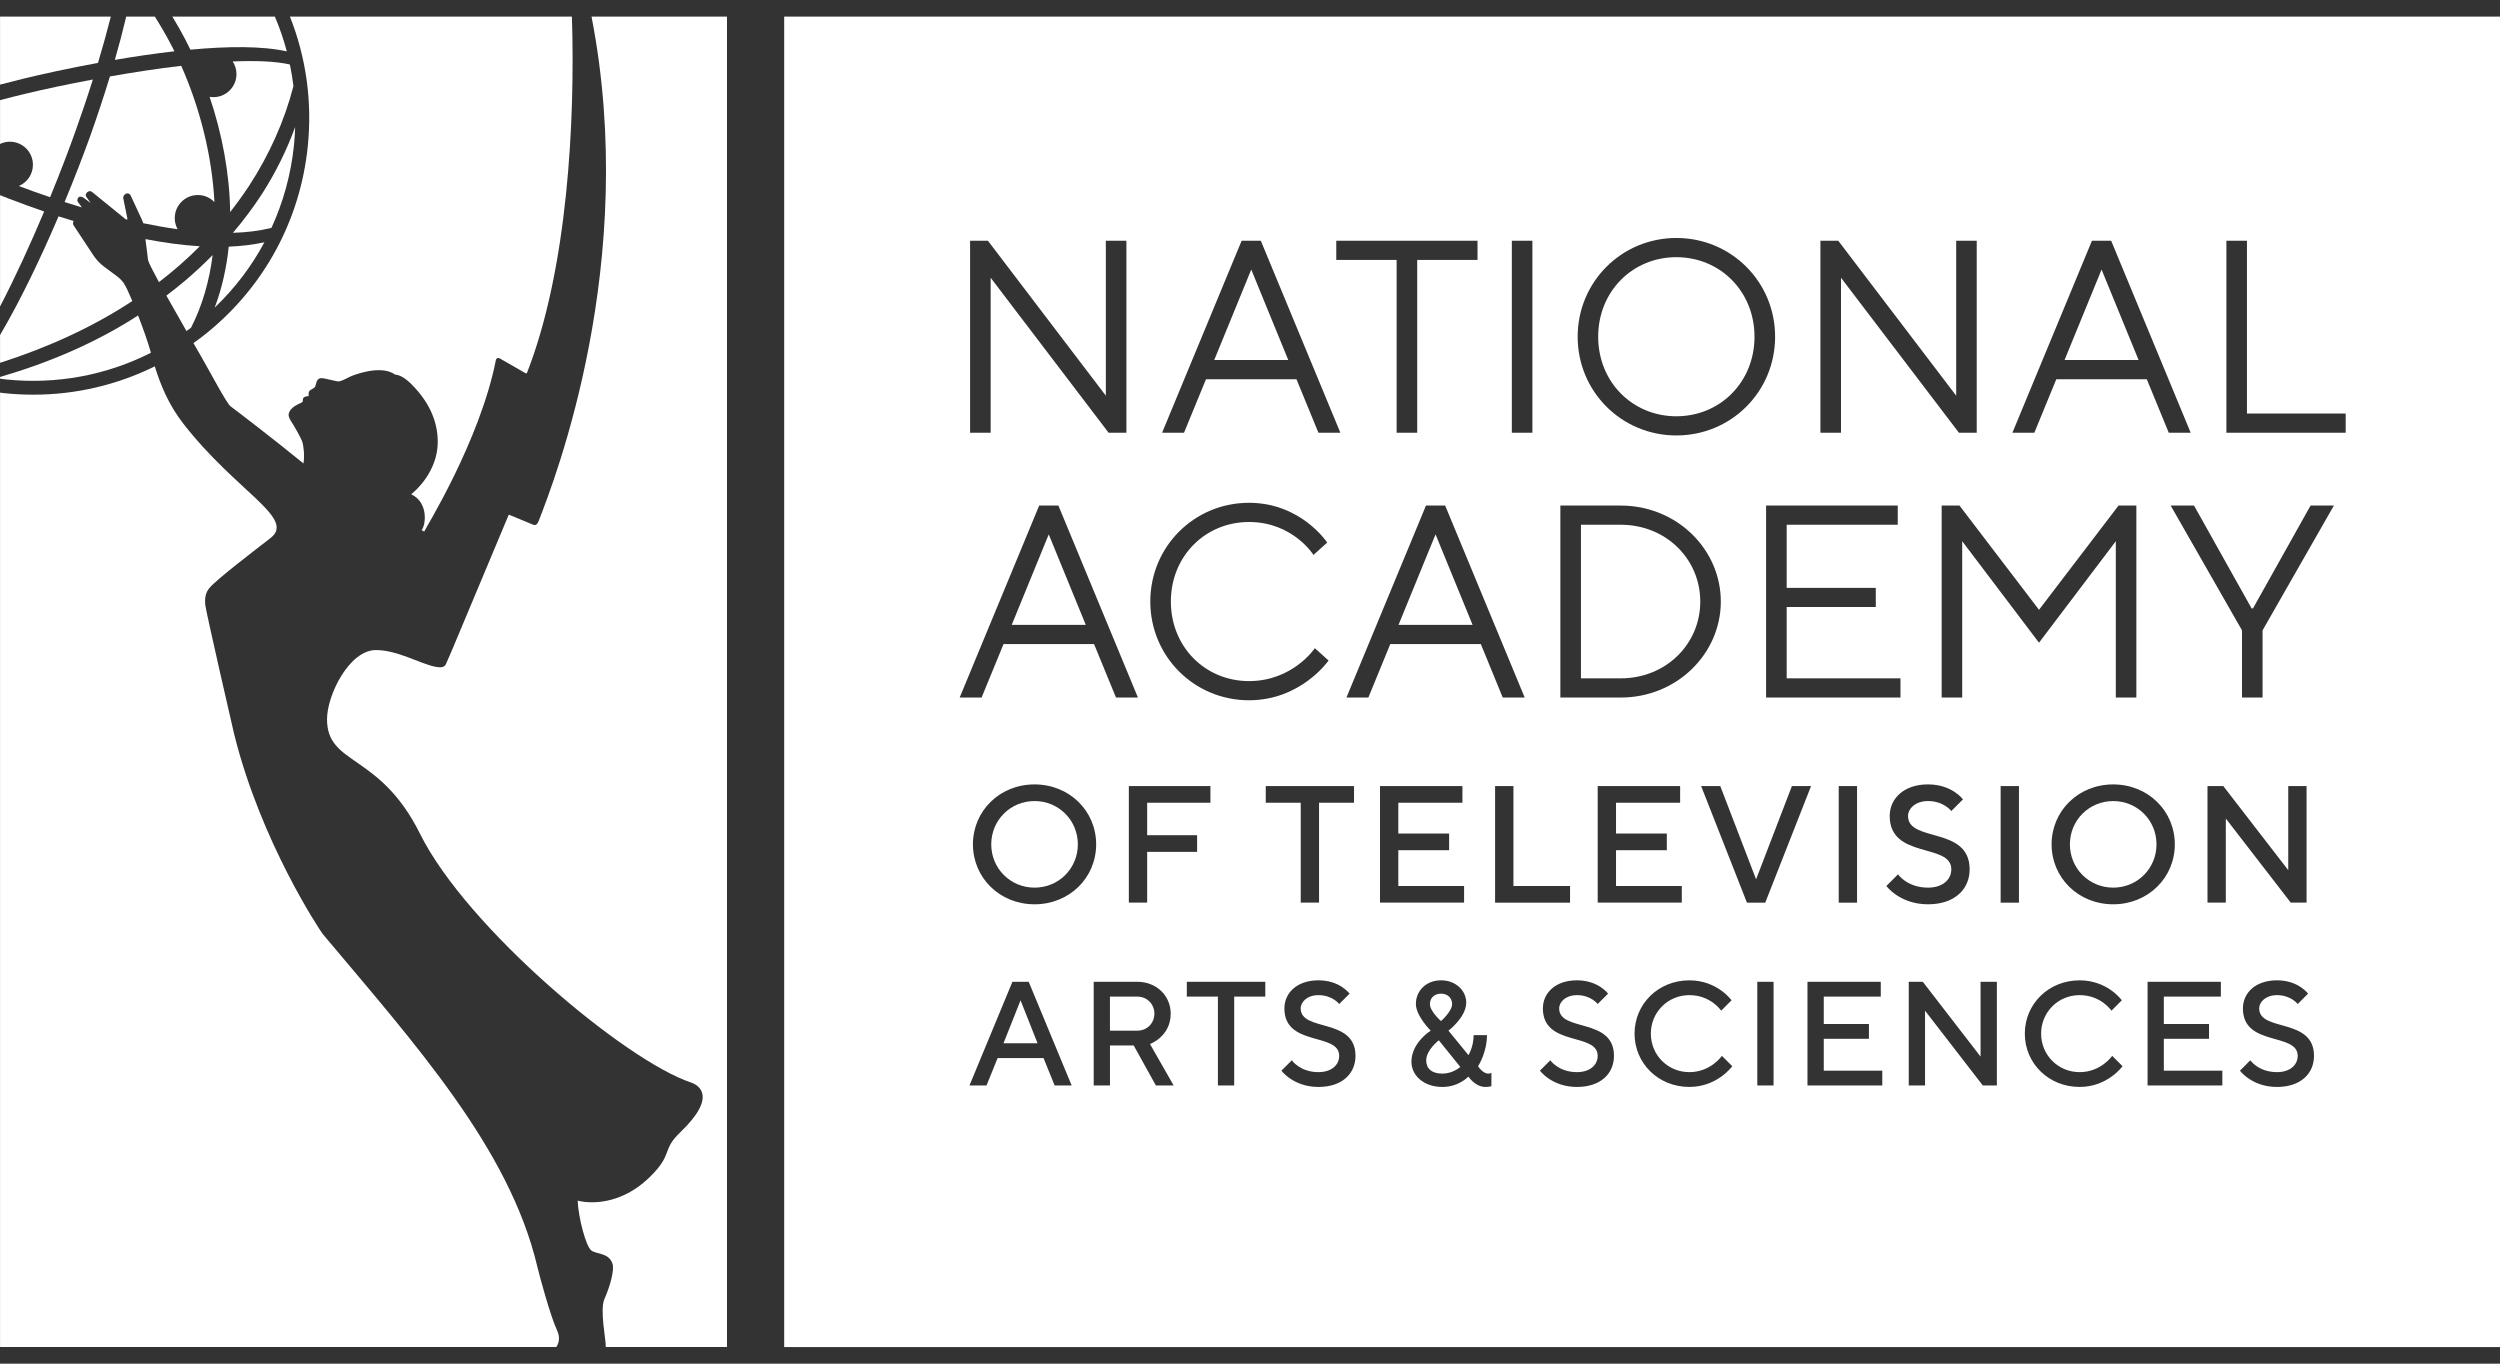 <svg width="110" height="60" viewBox="0 0 110 60" fill="none" xmlns="http://www.w3.org/2000/svg">
<rect x="0" y="0" width="110" height="60" fill="#333333" stroke="none"/>
<path d="M62.754 46.653C62.754 47.011 62.983 47.239 63.471 47.239C63.927 47.239 64.253 46.946 64.253 46.946L63.308 45.773C63.308 45.773 62.754 46.197 62.754 46.653H62.754Z" fill="white"/>
<path d="M46.145 23.512L44.516 27.494H47.774L46.145 23.512Z" fill="white"/>
<path d="M45.521 35.246C44.458 35.246 43.615 36.089 43.615 37.151C43.615 38.213 44.458 39.056 45.521 39.056C46.584 39.056 47.425 38.213 47.425 37.151C47.425 36.089 46.582 35.246 45.521 35.246Z" fill="white"/>
<path d="M63.404 44.926C63.404 44.926 63.893 44.503 63.893 44.177C63.893 43.916 63.698 43.721 63.404 43.721C63.111 43.721 62.916 43.916 62.916 44.177C62.916 44.502 63.404 44.926 63.404 44.926Z" fill="white"/>
<path d="M50.043 43.851H48.838V45.349H50.043C50.467 45.349 50.793 45.024 50.793 44.6C50.793 44.176 50.467 43.851 50.043 43.851Z" fill="white"/>
<path d="M63.164 23.512L61.535 27.494H64.794L63.164 23.512Z" fill="white"/>
<path d="M44.154 45.904H45.653L44.904 44.014L44.154 45.904Z" fill="white"/>
<path d="M92.469 11.86L90.84 15.841H94.098L92.469 11.86Z" fill="white"/>
<path d="M92.982 39.056C94.043 39.056 94.886 38.214 94.886 37.151C94.886 36.089 94.043 35.247 92.982 35.247C91.92 35.247 91.076 36.089 91.076 37.151C91.076 38.214 91.919 39.056 92.982 39.056Z" fill="white"/>
<path d="M34.504 0.731V59.27H110.002V0.731H34.504ZM92.046 10.592H92.891L96.39 19.04H95.425L94.459 16.687H90.477L89.511 19.04H88.546L92.046 10.592H92.046ZM89.716 28.279L86.337 23.813V30.692H85.433V22.244H86.217L89.716 26.831L93.216 22.244H94V30.692H93.096V23.813L89.716 28.279ZM92.981 34.514C94.519 34.514 95.692 35.686 95.692 37.151C95.692 38.617 94.519 39.789 92.981 39.789C91.443 39.789 90.27 38.617 90.27 37.151C90.27 35.686 91.442 34.514 92.981 34.514ZM80.098 10.592H80.883L86.072 17.411V10.592H86.976V19.039H86.192L81.004 12.221V19.039H80.098V10.592ZM77.708 30.692V22.245H83.501V23.089H78.614V25.865H82.535V26.709H78.614V29.847H83.621V30.692H77.708V30.692ZM81.71 34.587V39.716H80.904V34.587H81.71ZM73.761 10.471C76.175 10.471 78.105 12.403 78.105 14.816C78.105 17.229 76.175 19.16 73.761 19.16C71.347 19.16 69.417 17.229 69.417 14.816C69.417 12.403 71.348 10.471 73.761 10.471ZM68.656 22.245H71.311C73.785 22.245 75.716 24.175 75.716 26.468C75.716 28.761 73.785 30.692 71.311 30.692H68.656V22.245ZM73.34 36.675V37.408H71.105V38.983H73.999V39.715H70.299V34.587H73.926V35.319H71.105V36.675H73.34V36.675ZM66.521 10.592H67.425V19.039H66.521V10.592ZM58.796 10.592H65.011V11.437H62.357V19.039H61.451V11.437H58.796V10.592H58.796ZM54.632 10.592H55.476L58.976 19.04H58.011L57.045 16.687H53.063L52.097 19.04H51.132L54.632 10.592H54.632ZM54.957 22.123C57.25 22.123 58.397 23.873 58.397 23.873L57.793 24.416C57.793 24.416 56.888 22.968 54.957 22.968C53.026 22.968 51.518 24.477 51.518 26.468C51.518 28.459 53.026 29.968 54.957 29.968C56.888 29.968 57.853 28.52 57.853 28.52L58.457 29.063C58.457 29.063 57.25 30.812 54.957 30.812C52.544 30.812 50.613 28.882 50.613 26.468C50.613 24.054 52.544 22.123 54.957 22.123ZM52.673 36.748V37.481H50.475V39.715H49.669V34.587H53.259V35.319H50.475V36.748H52.673V36.748ZM42.684 10.592H43.468L48.657 17.411V10.592H49.562V19.039H48.778L43.589 12.221V19.039H42.684V10.592ZM45.725 22.244H46.569L50.069 30.692H49.104L48.138 28.338H44.156L43.19 30.692H42.225L45.725 22.244H45.725ZM46.404 47.76L45.915 46.555H43.895L43.407 47.76H42.657L44.546 43.199H45.263L47.153 47.76H46.403H46.404ZM45.52 39.789C43.981 39.789 42.809 38.617 42.809 37.151C42.809 35.686 43.981 34.514 45.52 34.514C47.059 34.514 48.231 35.686 48.231 37.151C48.231 38.617 47.059 39.789 45.52 39.789ZM50.859 47.761L49.883 46.001H48.839V47.761H48.123V43.199H50.045C50.892 43.199 51.511 43.818 51.511 44.6C51.511 45.611 50.599 45.936 50.599 45.936L51.641 47.761H50.859H50.859ZM55.673 43.851H54.305V47.76H53.588V43.851H52.22V43.199H55.673V43.851ZM55.693 34.587H59.577V35.319H58.038V39.715H57.232V35.319H55.693V34.587H55.693ZM58.012 47.826C56.904 47.826 56.383 47.109 56.383 47.109L56.84 46.653C56.84 46.653 57.197 47.174 58.012 47.174C58.599 47.174 58.924 46.848 58.924 46.457C58.924 45.415 56.513 46.066 56.513 44.372C56.513 43.688 57.067 43.134 58.012 43.134C58.958 43.134 59.381 43.721 59.381 43.721L58.924 44.177C58.924 44.177 58.631 43.786 58.012 43.786C57.523 43.786 57.231 44.079 57.231 44.372C57.231 45.415 59.642 44.763 59.642 46.457C59.642 47.239 59.055 47.826 58.012 47.826L58.012 47.826ZM59.243 30.692L62.743 22.244H63.587L67.087 30.692H66.121L65.156 28.338H61.173L60.208 30.692H59.242H59.243ZM60.72 34.587H64.347V35.319H61.526V36.675H63.761V37.408H61.526V38.983H64.42V39.715H60.72V34.587V34.587ZM65.621 47.793C65.621 47.793 65.491 47.826 65.361 47.826C64.905 47.826 64.611 47.37 64.611 47.37C64.611 47.37 64.188 47.826 63.471 47.826C62.624 47.826 62.103 47.305 62.103 46.718C62.103 45.871 62.95 45.349 62.95 45.349C62.95 45.349 62.299 44.698 62.299 44.177C62.299 43.59 62.755 43.134 63.406 43.134C64.057 43.134 64.514 43.59 64.514 44.111C64.514 44.763 63.732 45.349 63.732 45.349L64.611 46.425C64.611 46.425 64.84 46.066 64.84 45.545H65.426C65.426 46.327 65.035 46.913 65.035 46.913C65.035 46.913 65.231 47.239 65.491 47.239C65.557 47.239 65.622 47.206 65.622 47.199V47.793L65.621 47.793ZM65.784 34.587H66.591V38.984H69.082V39.716H65.784V34.587ZM69.386 47.826C68.278 47.826 67.757 47.109 67.757 47.109L68.213 46.653C68.213 46.653 68.571 47.174 69.386 47.174C69.973 47.174 70.298 46.848 70.298 46.457C70.298 45.415 67.887 46.066 67.887 44.372C67.887 43.688 68.441 43.134 69.386 43.134C70.331 43.134 70.754 43.721 70.754 43.721L70.298 44.177C70.298 44.177 70.005 43.786 69.386 43.786C68.897 43.786 68.604 44.079 68.604 44.372C68.604 45.415 71.015 44.763 71.015 46.457C71.015 47.239 70.429 47.826 69.386 47.826L69.386 47.826ZM74.331 47.825C72.963 47.825 71.92 46.783 71.92 45.48C71.92 44.177 72.963 43.135 74.331 43.135C75.569 43.135 76.188 44.014 76.188 44.014L75.732 44.47C75.732 44.47 75.276 43.786 74.331 43.786C73.386 43.786 72.637 44.536 72.637 45.48C72.637 46.424 73.386 47.174 74.331 47.174C75.275 47.174 75.764 46.457 75.764 46.457L76.22 46.913C76.22 46.913 75.569 47.825 74.331 47.825ZM74.85 34.587H75.692L77.268 38.69L78.844 34.587H79.687L77.671 39.716H76.865L74.85 34.587H74.85ZM78.037 47.76H77.321V43.199H78.037V47.76ZM82.82 47.761H79.529V43.199H82.754V43.851H80.246V45.057H82.233V45.708H80.246V47.109H82.82V47.761L82.82 47.761ZM83 38.983L83.513 38.471C83.513 38.471 83.915 39.056 84.832 39.056C85.491 39.056 85.858 38.69 85.858 38.25C85.858 37.078 83.147 37.81 83.147 35.905C83.147 35.136 83.769 34.513 84.832 34.513C85.895 34.513 86.371 35.173 86.371 35.173L85.858 35.685C85.858 35.685 85.528 35.246 84.832 35.246C84.283 35.246 83.953 35.576 83.953 35.905C83.953 37.078 86.664 36.345 86.664 38.25C86.664 39.129 86.004 39.789 84.832 39.789C83.586 39.789 83 38.983 83 38.983V38.983ZM87.862 47.76H87.243L84.702 44.47V47.76H83.985V43.199H84.604L87.145 46.49V43.199H87.862V47.76ZM88.834 39.716H88.028V34.587H88.834V39.716ZM91.503 47.825C90.135 47.825 89.092 46.783 89.092 45.48C89.092 44.177 90.135 43.135 91.503 43.135C92.742 43.135 93.36 44.014 93.36 44.014L92.904 44.47C92.904 44.47 92.448 43.786 91.503 43.786C90.558 43.786 89.809 44.536 89.809 45.48C89.809 46.424 90.558 47.174 91.503 47.174C92.448 47.174 92.937 46.457 92.937 46.457L93.392 46.913C93.392 46.913 92.741 47.825 91.503 47.825ZM97.783 47.761H94.493V43.199H97.718V43.851H95.209V45.057H97.197V45.708H95.209V47.109H97.783V47.761V47.761ZM97.936 39.715H97.13V34.587H97.825L100.683 38.287V34.587H101.489V39.715H100.793L97.936 36.016V39.715ZM100.187 47.826C99.079 47.826 98.558 47.109 98.558 47.109L99.014 46.653C99.014 46.653 99.372 47.174 100.187 47.174C100.773 47.174 101.099 46.848 101.099 46.457C101.099 45.415 98.688 46.066 98.688 44.372C98.688 43.688 99.242 43.134 100.187 43.134C101.133 43.134 101.555 43.721 101.555 43.721L101.099 44.177C101.099 44.177 100.805 43.786 100.187 43.786C99.698 43.786 99.405 44.079 99.405 44.372C99.405 45.415 101.816 44.763 101.816 46.457C101.816 47.239 101.229 47.826 100.187 47.826L100.187 47.826ZM99.553 27.735V30.692H98.648V27.735L95.51 22.245H96.537L99.071 26.77H99.131L101.665 22.245H102.691L99.553 27.735ZM103.21 19.039H97.961V10.592H98.866V18.195H103.21V19.039V19.039Z" fill="white"/>
<path d="M55.055 11.86L53.426 15.841H56.684L55.055 11.86Z" fill="white"/>
<path d="M73.759 18.316C75.69 18.316 77.198 16.807 77.198 14.816C77.198 12.825 75.69 11.316 73.759 11.316C71.828 11.316 70.32 12.825 70.32 14.816C70.32 16.807 71.828 18.316 73.759 18.316Z" fill="white"/>
<path d="M74.812 26.468C74.812 24.597 73.303 23.089 71.312 23.089H69.562V29.847H71.312C73.303 29.847 74.812 28.338 74.812 26.468V26.468Z" fill="white"/>
<path d="M7.674 2.258C7.636 2.18 7.597 2.102 7.558 2.026C7.328 1.581 7.078 1.15 6.812 0.73H5.554C5.401 1.373 5.233 2.011 5.053 2.635C5.906 2.489 6.796 2.357 7.674 2.257" fill="white"/>
<path d="M10.239 2.705C10.343 2.864 10.405 3.055 10.405 3.26C10.405 3.82 9.95 4.275 9.39 4.275C9.333 4.275 9.277 4.269 9.223 4.259C9.771 5.885 10.103 7.626 10.127 9.331C10.422 8.954 10.705 8.563 10.974 8.154C11.844 6.811 12.513 5.336 12.911 3.789C12.873 3.469 12.821 3.152 12.755 2.837C12.116 2.693 11.236 2.662 10.239 2.705" fill="white"/>
<path d="M8.704 8.581C8.991 8.581 9.25 8.701 9.435 8.892C9.328 6.821 8.783 4.717 7.974 2.896C6.924 3.019 5.845 3.186 4.837 3.363C4.556 4.285 4.259 5.17 3.97 5.985C3.663 6.838 3.279 7.836 2.842 8.889C3.04 8.953 3.237 9.015 3.437 9.075C3.492 9.092 3.548 9.107 3.603 9.124L3.421 8.877C3.384 8.81 3.408 8.733 3.461 8.678C3.5 8.638 3.611 8.642 3.701 8.718L3.987 8.931L3.789 8.647C3.74 8.564 3.808 8.457 3.898 8.422C3.953 8.401 4.014 8.412 4.058 8.452L5.529 9.647C5.549 9.652 5.569 9.657 5.589 9.662C5.601 9.654 5.61 9.64 5.606 9.622L5.424 8.728C5.414 8.678 5.428 8.628 5.462 8.591L5.492 8.56C5.567 8.478 5.701 8.499 5.748 8.6L6.251 9.683C6.272 9.728 6.289 9.774 6.302 9.821C6.309 9.822 6.316 9.824 6.322 9.825C6.798 9.923 7.301 10.014 7.816 10.087C7.735 9.941 7.689 9.774 7.689 9.596C7.689 9.035 8.144 8.581 8.704 8.581Z" fill="white"/>
<path d="M1.024 3.463C1.854 3.262 3.017 3.005 4.311 2.767C4.51 2.106 4.701 1.422 4.876 0.73H0.002V3.724C0.352 3.631 0.697 3.542 1.024 3.463Z" fill="white"/>
<path d="M12.935 6.39C12.963 6.122 12.978 5.854 12.987 5.588C12.614 6.616 12.123 7.6 11.536 8.52C11.145 9.123 10.713 9.697 10.25 10.244C10.836 10.227 11.407 10.16 11.944 10.027C12.465 8.892 12.803 7.668 12.935 6.39Z" fill="white"/>
<path d="M13.541 6.452C13.207 9.683 11.635 12.592 9.115 14.64C8.918 14.8 8.716 14.951 8.512 15.097C8.66 15.354 8.781 15.563 8.854 15.691C9.264 16.403 9.982 17.764 10.142 17.876C10.258 17.958 12.042 19.32 13.352 20.392C13.415 20.025 13.349 19.625 13.312 19.474C13.271 19.308 12.913 18.688 12.815 18.546C12.716 18.404 12.684 18.279 12.704 18.203C12.79 17.866 13.215 17.764 13.303 17.691C13.372 17.634 13.218 17.45 13.583 17.426C13.583 17.426 13.579 17.39 13.578 17.334C13.577 17.279 13.593 17.217 13.635 17.18C13.677 17.144 13.837 17.076 13.868 17.009C13.889 16.965 13.913 16.846 13.93 16.798C13.948 16.75 14 16.642 14.13 16.638C14.295 16.634 14.787 16.789 14.906 16.781C15.025 16.772 15.244 16.652 15.413 16.569C15.502 16.526 16.741 16.016 17.39 16.484C17.598 16.494 17.852 16.653 18.107 16.908C18.977 17.778 19.261 18.663 19.261 19.442C19.261 20.731 18.294 21.597 18.091 21.746C18.86 22.108 18.739 23.099 18.551 23.326L18.665 23.388C18.67 23.332 21.115 19.418 21.82 15.837C21.834 15.763 21.917 15.727 21.982 15.766L23.137 16.428C23.155 16.438 23.178 16.43 23.186 16.41C24.975 11.84 25.31 5.332 25.164 0.73H12.757C13.469 2.525 13.745 4.477 13.541 6.452" fill="white"/>
<path d="M9.445 13.536C10.33 12.689 11.067 11.721 11.634 10.661C11.127 10.77 10.6 10.831 10.064 10.853C9.969 11.782 9.767 12.685 9.445 13.536" fill="white"/>
<path d="M0.827 8.185C1.283 8.356 1.742 8.521 2.204 8.678C2.65 7.592 3.036 6.578 3.327 5.755C3.572 5.068 3.832 4.306 4.086 3.499C2.912 3.718 1.883 3.942 1.182 4.11C0.809 4.199 0.412 4.298 0.002 4.406V6.335C0.134 6.272 0.279 6.235 0.434 6.235C0.995 6.235 1.449 6.689 1.449 7.249C1.449 7.671 1.192 8.032 0.827 8.185Z" fill="white"/>
<path d="M5.468 12.507L5.475 12.5C5.389 12.373 5.284 12.258 5.159 12.165L4.588 11.74C4.398 11.599 4.235 11.426 4.105 11.229L3.244 9.924C3.21 9.875 3.203 9.812 3.226 9.757C3.23 9.745 3.236 9.736 3.241 9.726C3.019 9.658 2.797 9.591 2.576 9.519C1.817 11.298 0.923 13.177 0.002 14.742V15.964C2.088 15.296 4.054 14.407 5.822 13.246C5.66 12.859 5.524 12.567 5.468 12.507" fill="white"/>
<path d="M8.405 14.42C8.906 13.443 9.212 12.358 9.356 11.223C8.969 11.616 8.565 11.993 8.145 12.349C7.873 12.578 7.598 12.796 7.32 13.007C7.606 13.519 7.926 14.078 8.205 14.565C8.271 14.516 8.339 14.47 8.405 14.42Z" fill="white"/>
<path d="M24.509 58.532C24.222 57.924 23.73 56.108 23.64 55.724C22.41 50.521 18.247 45.922 14.202 41.099C14.121 41.002 11.479 37.065 10.298 32.281C10.252 32.094 9.068 26.936 9.035 26.635C8.998 26.29 9.052 26.073 9.212 25.875C9.51 25.505 11.261 24.171 11.901 23.675C13.034 22.799 10.412 21.655 8.068 18.644C7.4 17.786 7.045 16.88 6.811 16.119C5.154 16.938 3.334 17.366 1.467 17.366C1.045 17.366 0.621 17.344 0.195 17.3C0.13 17.294 0.066 17.283 0.002 17.276V59.269H24.479C24.596 59.084 24.655 58.842 24.509 58.532" fill="white"/>
<path d="M0.367 8.732C0.249 8.687 0.125 8.637 0.002 8.588V13.487C0.685 12.173 1.356 10.701 1.943 9.306C1.414 9.124 0.889 8.932 0.367 8.732" fill="white"/>
<path d="M8.791 10.836C7.978 10.787 7.168 10.67 6.4 10.521L6.515 11.446C6.541 11.558 6.731 11.93 6.994 12.413C7.624 11.928 8.226 11.405 8.791 10.836" fill="white"/>
<path d="M26.027 0.73C28.141 11.581 24.38 21.168 23.716 22.888C23.661 23.031 23.599 23.144 23.457 23.086L22.404 22.651C22.395 22.647 22.384 22.652 22.379 22.661C19.467 29.607 19.646 29.213 19.569 29.291C19.491 29.369 19.374 29.383 19.121 29.33C18.463 29.192 17.478 28.603 16.542 28.603C15.365 28.603 14.389 30.586 14.389 31.645C14.389 33.7 16.701 33.101 18.483 36.689C20.531 40.812 27.497 46.658 30.399 47.629C30.713 47.733 31.605 48.22 29.929 49.823C29.094 50.622 29.635 50.769 28.592 51.788C27.054 53.29 25.45 52.843 25.417 52.827C25.449 53.586 25.783 54.853 26.023 55.024C26.262 55.194 26.77 55.115 26.945 55.588C27.055 55.889 26.815 56.66 26.597 57.15C26.38 57.641 26.67 58.962 26.653 59.259C26.653 59.263 26.651 59.266 26.65 59.269H31.987V0.73H26.027H26.027Z" fill="white"/>
<path d="M6.64 15.522C6.636 15.508 6.632 15.494 6.628 15.48C6.522 15.087 6.3 14.459 6.076 13.88C4.211 15.084 2.204 15.94 0.002 16.587V16.662C0.087 16.674 0.172 16.686 0.258 16.695C2.488 16.925 4.686 16.511 6.64 15.522Z" fill="white"/>
<path d="M8.145 1.72C8.224 1.873 8.301 2.028 8.377 2.185C10.002 2.034 11.529 2.017 12.619 2.261C12.482 1.739 12.305 1.229 12.095 0.731H7.584C7.779 1.054 7.968 1.382 8.145 1.721" fill="white"/>
</svg>
